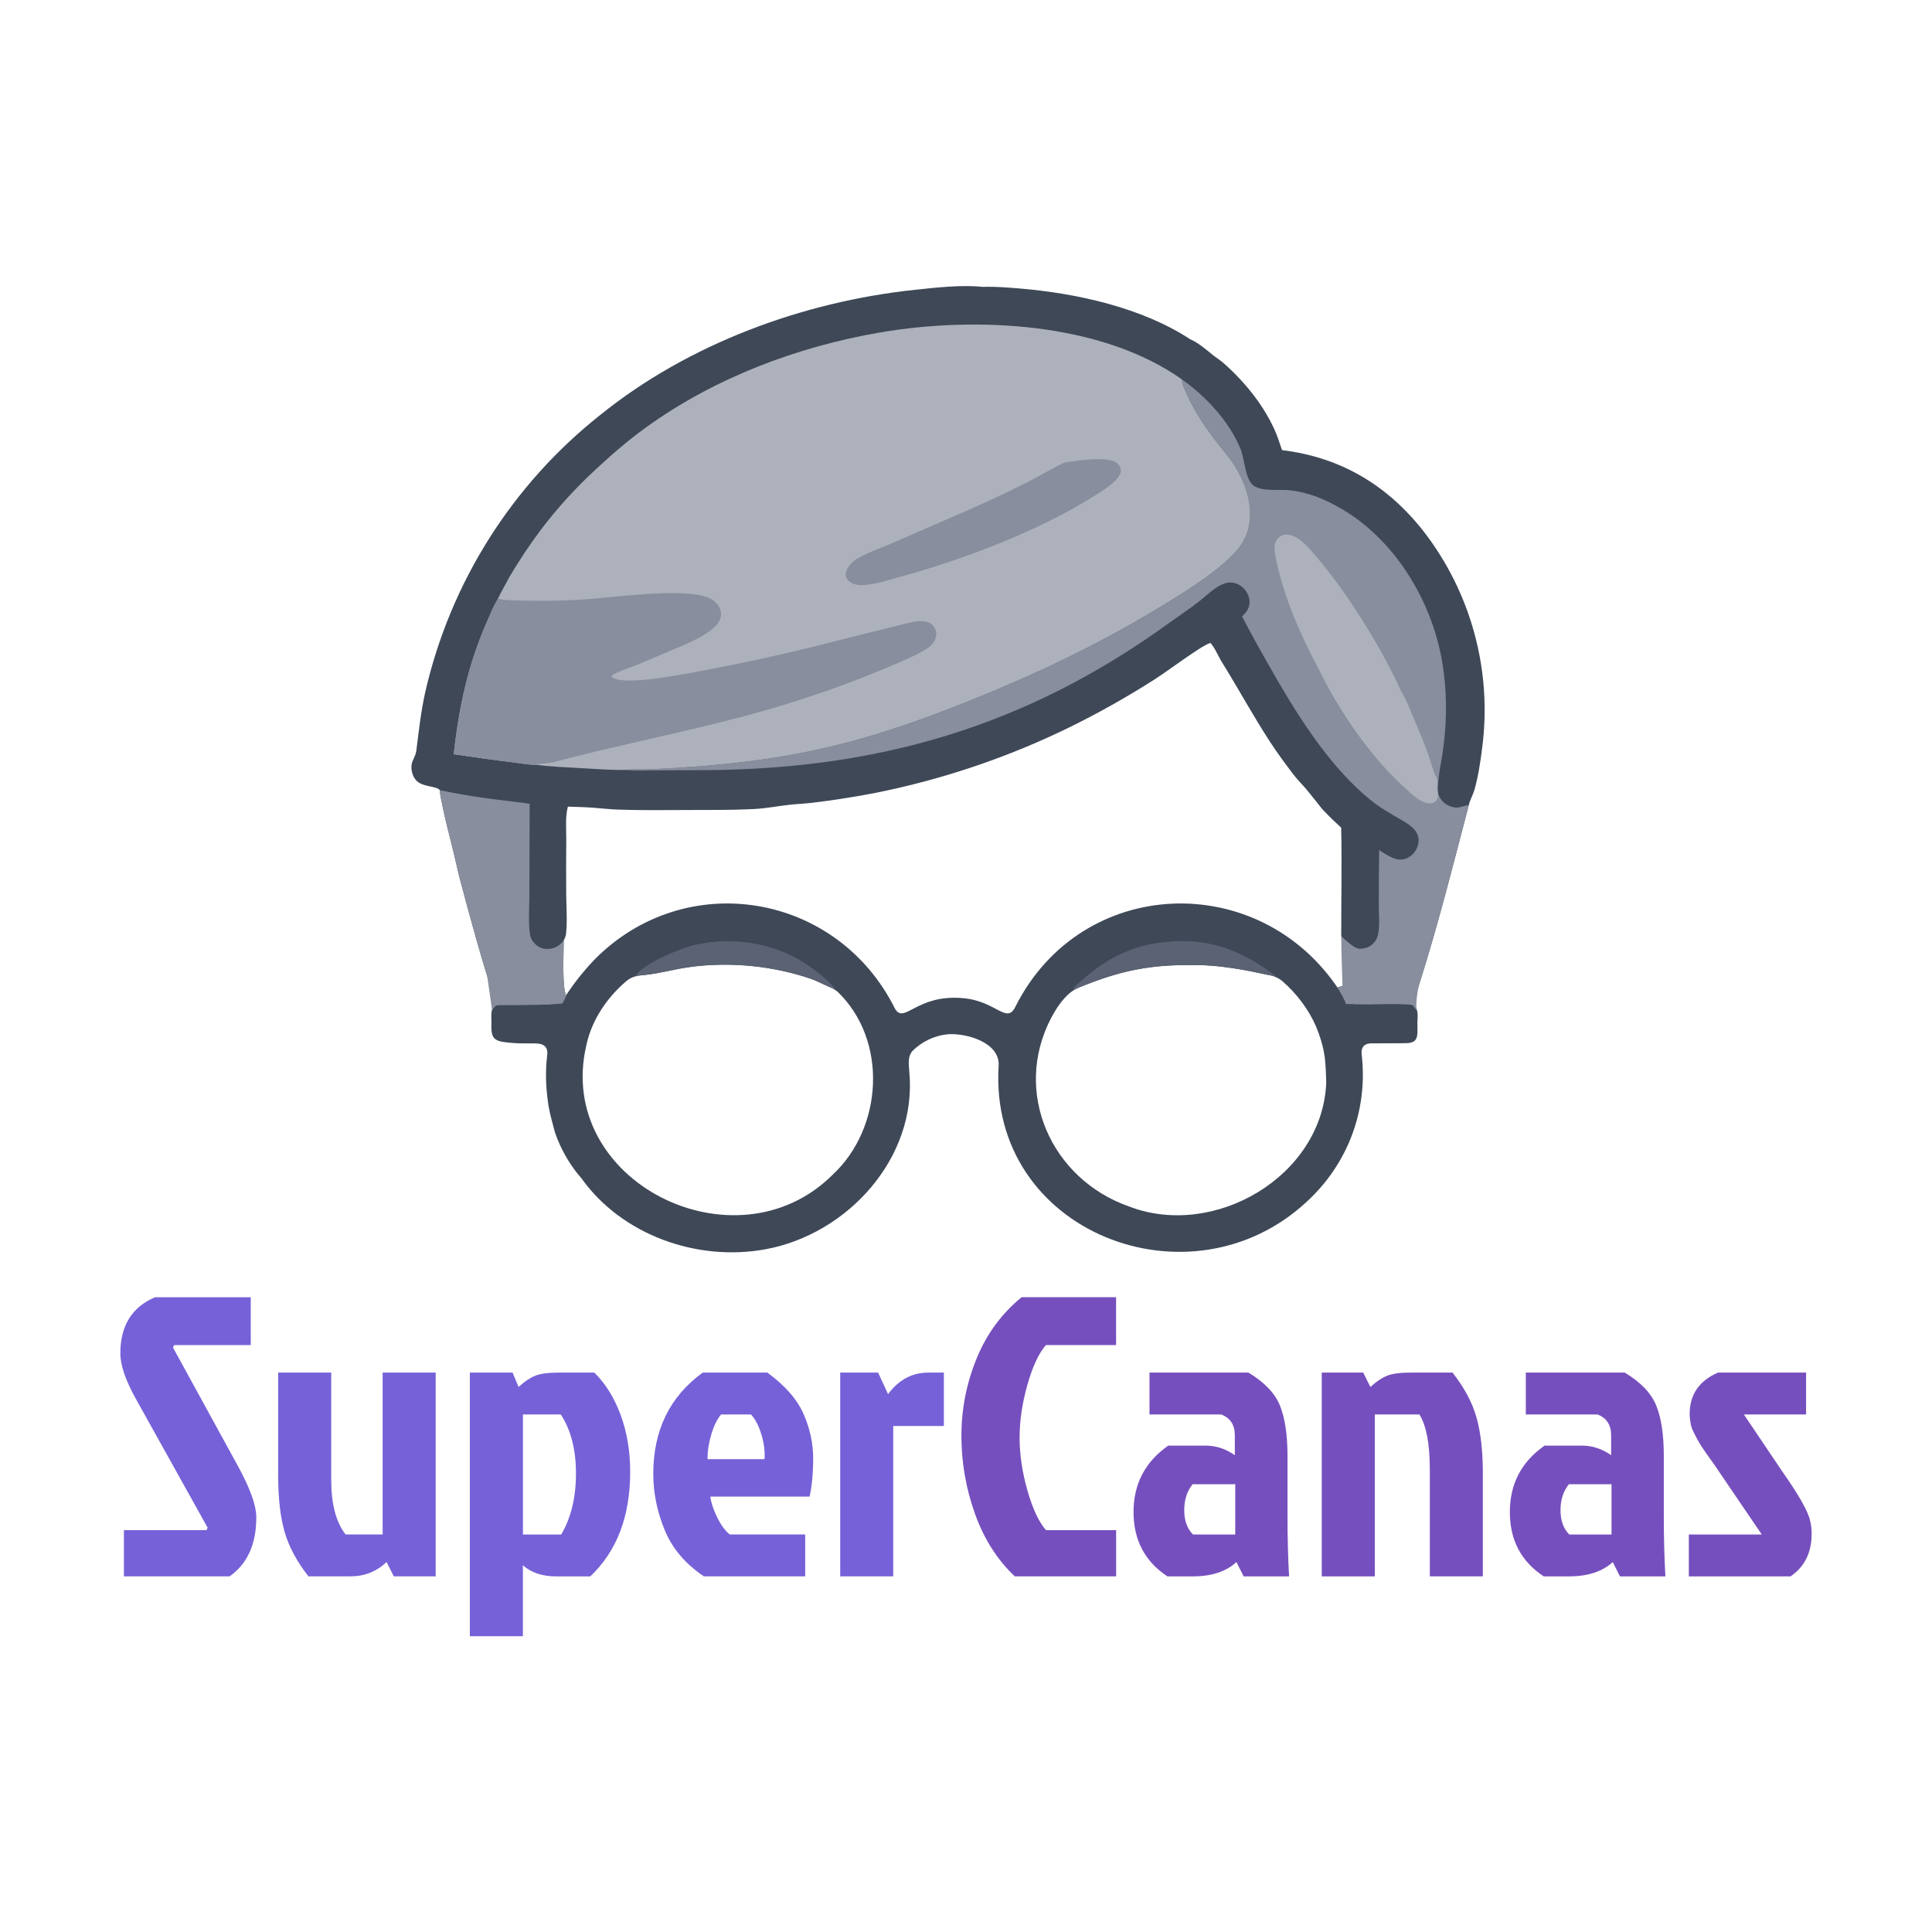<?xml version="1.0" encoding="UTF-8"?>
<svg id="Capa_1" data-name="Capa 1" xmlns="http://www.w3.org/2000/svg" viewBox="0 0 4522.87 4500">
  <defs>
    <style>
      .cls-1 {
        fill: #888e9d;
      }

      .cls-2 {
        fill: #adb1bb;
      }

      .cls-3 {
        fill: #7761d8;
      }

      .cls-4 {
        fill: #3e4857;
      }

      .cls-5 {
        fill: #5a6273;
      }

      .cls-6 {
        fill: #764fbe;
      }
    </style>
  </defs>
  <g>
    <path class="cls-3" d="M362.95,3036.78h224.07v112.03h-179.29l-2.78,5.64,149.32,272.55c30.47,54.8,45.71,96.46,45.71,125.08,0,62.88-20.87,108.92-62.54,138.13h-247.38v-108.25h193.26l2.78-5.64-168.01-301.51c-24.24-43.6-36.36-79.04-36.36-106.39,0-64.73,27.02-108.58,81.23-131.65h0Z"/>
    <path class="cls-3" d="M820.18,3690.22h-98.06c-27.36-34.85-46.04-69.7-55.98-104.54-9.93-34.85-14.9-78.45-14.9-130.72v-241.75h124.16v251.09c0,56.65,11.2,99.24,33.59,127.86h86.78v-378.95h124.16v477.01h-98.06l-16.83-33.59c-23.57,22.39-51.85,33.59-84.85,33.59Z"/>
    <path class="cls-3" d="M1100.05,3213.21h99.91l13.97,33.59c13.72-12.46,26.6-21.13,38.72-26.09s30.3-7.49,54.63-7.49h84c26.09,25.5,46.63,58.5,61.61,98.99,14.98,40.49,22.39,84.93,22.39,133.5,0,103.95-31.14,185.43-93.35,244.61h-79.38c-33,0-59.09-8.67-78.45-26.09v166.16h-124.16v-617.16h.08ZM1224.21,3592.24h89.64c23.06-39.22,34.51-86.78,34.51-142.84s-11.87-102.02-35.52-138.13h-88.63v280.97Z"/>
    <path class="cls-3" d="M1884.97,3592.24v97.98h-237.12c-43.6-29.29-74.24-65.49-91.92-108.75-17.76-43.27-26.6-86.95-26.6-131.14,0-102.02,38.55-181.06,115.74-237.12h151.26c41.67,30.47,70.03,62.88,84.93,97.05,14.9,34.17,22.39,68.77,22.39,103.62s-2.78,64.73-8.42,89.64h-232.4c1.85,14.31,7.32,30.64,16.33,48.99,9.01,18.35,18.85,31.56,29.38,39.65h176.43v.08ZM1758.04,3311.27h-70.03c-9.34,11.2-16.92,26.77-22.9,46.72s-8.84,39.22-8.84,57.91h133.5c1.26-18.69-1.26-38.13-7.49-58.33-6.23-20.37-14.31-35.77-24.24-46.3h0Z"/>
    <path class="cls-3" d="M1966.95,3690.22v-477.01h88.72l23.32,50.42c24.92-33.59,56.31-50.42,94.27-50.42h36.36v125.08h-118.52v351.93h-124.16Z"/>
    <path class="cls-6" d="M2448.59,3581.97h164.31v108.25h-237.12c-41.08-38.55-72.22-87.46-93.35-146.55-21.13-59.09-31.73-119.95-31.73-182.49s11.78-122.72,35.44-180.64c23.65-57.91,58.84-105.81,105.47-143.77h221.21v112.03h-164.31c-16.83,19.28-31.31,50.42-43.43,93.35-12.12,42.93-18.18,84-18.18,123.23s6.06,80.3,18.18,123.23c12.21,42.93,26.68,74.07,43.52,93.35h0Z"/>
    <path class="cls-6" d="M2691.1,3213.21h231.48c37.37,22.39,61.95,48.06,73.74,77.02,11.78,28.96,17.76,68.26,17.76,118.09v140.06c0,51.68,1.26,98.99,3.7,141.92h-106.39l-16.83-33.59c-24.24,22.39-58.5,33.59-102.69,33.59h-58.84c-52.86-34.85-79.38-85.1-79.38-150.75s27.1-117.42,81.23-155.38h87.71c24.24,0,46.97,7.49,68.18,22.39v-46.72c0-24.24-10.61-40.4-31.73-48.57h-168.01v-98.06h.08ZM2891.85,3474.57h-99.91c-13.05,16.16-19.61,36.36-19.61,60.69s6.82,43.27,20.54,56.99h98.9v-117.67h.08Z"/>
    <path class="cls-6" d="M3301.52,3213.21h98.9c27.36,34.85,46.04,69.7,55.98,104.54s14.98,78.45,14.98,130.64v241.75h-124.16v-251c0-59.09-8.08-101.77-24.24-127.86h-104.54v379.03h-124.16v-477.09h97.05l16.83,33.59c13.72-12.46,26.6-21.13,38.72-26.09,12.12-4.97,30.3-7.49,54.63-7.49h0Z"/>
    <path class="cls-6" d="M3572.05,3213.21h231.48c37.37,22.39,61.95,48.06,73.74,77.02,11.78,28.96,17.76,68.26,17.76,118.09v140.06c0,51.68,1.26,98.99,3.7,141.92h-106.39l-16.83-33.59c-24.24,22.39-58.5,33.59-102.69,33.59h-58.84c-52.86-34.85-79.38-85.1-79.38-150.75s27.1-117.42,81.23-155.38h87.71c24.24,0,46.97,7.49,68.18,22.39v-46.72c0-24.24-10.61-40.4-31.73-48.57h-168.01v-98.06h.08ZM3772.72,3474.57h-99.91c-13.05,16.16-19.61,36.36-19.61,60.69s6.82,43.27,20.54,56.99h98.9v-117.67h.08Z"/>
    <path class="cls-6" d="M4021.79,3213.21h206.31v98.06h-145.62l88.72,131.65c39.81,56.65,61.87,95.54,66.24,116.66,2.53,9.93,3.7,20.2,3.7,30.81,0,44.19-16.5,77.44-49.49,99.91h-238.04v-98.06h170.79l-99.75-146.63c-4.38-6.82-11.03-16.5-20.03-28.96s-15.99-22.56-21.04-30.3c-4.97-7.74-8.42-13.55-10.27-17.26-1.85-3.7-4.38-8.59-7.49-14.48-3.11-5.89-5.3-11.03-6.57-15.4-2.53-11.78-3.7-21.46-3.7-28.96,0-45.37,22.05-77.78,66.24-97.05h0Z"/>
  </g>
  <g>
    <path class="cls-4" d="M3313.03,2356.4c-4.31-4.33-10.75-5.7-17.12-6.05-40.12-1.2-80.47.71-120.65.1-21.82.78-31.03-15.81-40.1-32.51-186.63-283.61-602.52-268.84-757.46,37.49-20.84,44.55-44.09-12.17-123.6-18.81-108.06-9.87-137.32,62.07-158.88,24.74-135.46-272.34-490.91-331.46-704.56-113.92-119.62,127.76-18.4,98.02-223.23,104.48-20.41,1.34-17.23,24.83-16.9,40.27-1.33,36.92,2.26,45.4,41.24,48.65,18.82,2.09,37.16,1.66,56.2,1.79,20.89-.66,35.95,4.41,32.99,28-4.36,34.84-3.25,69.97,1.28,104.69,2.11,23.92,15.54,70.01,15.54,70.01-1.54-2.75,15.91,59.31,62.98,112.49,95.06,133.7,271.71,196.06,431.22,166.69,192.08-35.18,354.95-213.59,336.84-413.96-1.02-16.74-4.83-35.77,6.81-49.7,22.16-22.73,53.25-37.29,84.98-39.78,44.06-2.44,121.4,20.04,117.19,74.81-23.64,388.63,448.89,572.14,722.13,316.53,95.9-88.42,142.83-214.3,127.79-343.83-2.01-19.48,8.32-26.98,26.63-26.14,21.78-.08,43.63.03,65.43-.23,11.16-.44,22.16.93,30.56-4.68,10.25-7.95,7.5-22.97,7.96-34.55-1.17-15.04,4.08-34.16-5.17-46.49l-.1-.1ZM1948.8,2750.47c-227.36,225.93-650.74,14.9-576.11-303.82,12.75-59.19,48.34-111.49,93.96-150.25,12.53-10.43,26.44-12.74,42.16-14.15,19.26-1.99,38.27-5.74,57.24-9.63,109.95-24.53,227.04-17.39,333.49,19.19,12.58,4.72,24.9,10.92,37.35,16.29,8.18,3.57,16.31,7.52,23.36,12.97,119.01,113.73,107.27,319.49-11.46,429.39ZM3104.65,2537c-10.6,217.63-262.42,363.94-461.36,287.35-182.69-63.85-273.83-267.7-182.15-442.09,11.62-21.4,25.15-42.53,44-58.23,12.61-10.15,28.7-15.73,43.66-21.41,75.37-29.81,151.14-44.93,238.2-43.35,63.18-1.44,125.35,10.71,186.8,23.95,10.11,2.27,19.52,6.44,27.62,13.02,33.58,29.21,61.8,66,79.68,107.09,9.51,23.29,17.05,47.74,20.37,72.71,1.98,20.11,3.12,40.65,3.18,60.76v.19Z"/>
    <path class="cls-5" d="M1488.16,2283.99c18.87-29.19,106.23-65.06,141.24-72.7,86.65-18.92,180.68-4.41,255.4,44,23.28,15.09,53.91,38.71,71.35,60.37-20.53-5.39-40.46-18.77-60.87-25.59-5.33-1.74-10.68-3.41-16.06-5.01-5.37-1.6-10.76-3.13-16.18-4.59-5.41-1.46-10.85-2.85-16.29-4.16-5.45-1.31-10.92-2.56-16.4-3.74-5.48-1.17-10.98-2.27-16.49-3.3-5.51-1.03-11.03-1.98-16.57-2.87-5.54-.88-11.08-1.69-16.64-2.43-5.56-.74-11.12-1.4-16.7-1.99-5.57-.6-11.16-1.12-16.74-1.57-5.59-.45-11.18-.82-16.78-1.11-5.6-.3-11.2-.53-16.8-.68-5.6-.16-11.21-.24-16.81-.24-5.61,0-11.21.06-16.81.2-5.6.14-11.21.35-16.8.64-5.6.29-11.19.65-16.78,1.08-5.59.43-11.17.94-16.75,1.52-47.72,4.73-93.57,21.09-141.53,22.17Z"/>
    <path class="cls-5" d="M2511.87,2317.16c.62-1.38,1.24-2.81,2.12-4.05,6.17-8.81,17.6-17.16,25.79-24.34,48.59-42.65,105.23-71.77,169.59-81.19,111.54-16.34,189.23,11.61,277.77,77.5-22.11-2.34-43.56-8.21-65.33-12.57-20.84-4.17-42.05-6.88-63.11-9.73-26.96-3.65-54.14-3.45-81.31-3.41-106.99.15-167.56,18.58-265.51,57.79Z"/>
    <path class="cls-4" d="M3475.58,1665.5c-.03,5.59-.13,11.19-.3,16.78-.17,5.59-.4,11.18-.71,16.77-.31,5.59-.67,11.17-1.11,16.74-.44,5.58-.95,11.15-1.53,16.71-.58,5.57-1.22,11.12-1.94,16.67-4.05,33.11-9.2,68.12-18.43,100.18-3.42,11.89-10.07,22.64-12.93,34.69-36.76,140.38-71.91,280.6-115.89,418.98-2.98,9.36-12.88,36.07-7.32,45.12.83,1.35-1.26-1.03,0,0-55.59-2.34-108.84,3.56-164.54,2.26-4.76-13.96-12.43-26.34-19.79-39.02,3.78-1.28,7.87-2,11.77-2.9,9.58-24.54,5.43-72.99,5.61-100.37-1.42-6.3-4.57-11.2-8.57-16.16-.26-84.77,1.76-169.7-.14-254.45-13.38-11.98-26.28-24.45-38.71-37.41-11.22-11.7,0,0-44.48-54.43h0q-20.1-21.49-28.79-32.88c-18.81-24.64-37.23-49.56-54.18-75.55-39.91-61.16-74.85-125.71-113.4-187.73-9.15-14.71-15.08-31.4-26.52-44.54-15.27,5.75-28.75,15.62-42.31,24.54-30.49,20.07-59.52,42.32-90.12,62.07-30.92,19.68-62.35,38.53-94.27,56.54-31.93,18.01-64.3,35.16-97.13,51.45-9.2,4.53-18.42,8.99-27.69,13.37-9.27,4.39-18.57,8.68-27.91,12.91-9.33,4.23-18.7,8.38-28.1,12.45-9.4,4.07-18.85,8.07-28.32,11.99-9.47,3.92-18.96,7.77-28.5,11.52-9.53,3.77-19.1,7.45-28.69,11.05-9.59,3.61-19.21,7.14-28.86,10.59-9.65,3.44-19.33,6.81-29.04,10.1-9.71,3.28-19.44,6.5-29.21,9.62-9.76,3.12-19.54,6.18-29.34,9.15s-19.64,5.85-29.5,8.66c-9.86,2.81-19.73,5.53-29.64,8.17s-19.82,5.2-29.77,7.69c-9.95,2.48-19.9,4.88-29.89,7.2-9.99,2.32-19.98,4.55-30,6.71-10.02,2.15-20.06,4.22-30.11,6.21-48.32,9.15-97.57,16.92-146.45,22.62-16.03,1.86-32.17,2.42-48.22,4.12-28.66,3.02-57.48,8.88-86.23,10.3-51.99,2.55-104.36,2.04-156.39,2.22-54.37.19-109.02.98-163.34-1.05-19.15-.71-38.19-3.05-57.29-4.42-19.26-1.38-38.65-1.77-57.95-2.43-6.24,23.61-3.73,51.42-3.75,75.81-.4,43.17-.45,86.35-.14,129.53.3,30.15,2.73,62.12-.32,92.06-.6,5.95-2.89,10.65-5.55,15.91.15,25.85-4.25,110.41,5.89,129.22-1.99,6.41-5.98,11.97-8.61,18.12-55.34,2.79-111.42,2.75-166.84,2.39,2.19-1.05,3.06-1.62,4.76-3.18,1.6-6.35.8-12.11-.65-18.43-3.46-15.07-9.13-30.03-13.69-44.84-8.43-27.14-16.48-54.38-24.16-81.73-14.07-49.61-27.64-99.35-40.72-149.23-6.35-25.15-11.52-50.58-17.95-75.69-7.92-30.92-15.68-61.48-22-92.8-2.33-11.54-5.56-23.79-5.87-35.58-7.97-10.65-41.02-6.49-55.93-23.54-8.06-9.23-11.64-22.65-10.52-34.72,1.04-11.21,9.6-20.92,11.26-34.12,5.8-46.22,10.77-91.75,20.91-137.31,1.81-7.94,3.72-15.87,5.71-23.78,1.98-7.91,4.05-15.79,6.21-23.65,2.15-7.87,4.39-15.7,6.7-23.52,2.33-7.82,4.72-15.6,7.21-23.36,2.48-7.77,5.06-15.5,7.7-23.21,2.65-7.71,5.38-15.39,8.18-23.04,2.82-7.65,5.71-15.27,8.67-22.86,2.98-7.59,6.02-15.15,9.16-22.68,3.12-7.52,6.34-15.01,9.63-22.47,3.28-7.45,6.65-14.87,10.1-22.27,3.44-7.38,6.97-14.74,10.57-22.05,3.6-7.3,7.28-14.58,11.04-21.81,3.75-7.23,7.58-14.43,11.49-21.59,3.9-7.15,7.89-14.26,11.95-21.33,4.05-7.07,8.18-14.1,12.39-21.07,4.21-6.98,8.49-13.92,12.84-20.81,4.35-6.89,8.77-13.74,13.28-20.53,4.49-6.8,9.06-13.55,13.7-20.25,4.64-6.7,9.35-13.36,14.13-19.96,4.78-6.6,9.63-13.15,14.55-19.64,4.92-6.51,9.91-12.95,14.96-19.34,5.06-6.4,10.17-12.74,15.37-19.02,5.18-6.28,10.45-12.51,15.76-18.69,5.32-6.17,10.71-12.29,16.17-18.34,5.45-6.06,10.96-12.06,16.54-18.01,5.58-5.94,11.22-11.83,16.91-17.65,5.71-5.83,11.47-11.59,17.3-17.29,5.82-5.71,11.7-11.35,17.64-16.92,5.94-5.58,11.95-11.09,18.01-16.54,6.05-5.45,12.17-10.84,18.34-16.17,6.18-5.31,12.41-10.58,18.69-15.76,6.29-5.19,12.63-10.31,19.01-15.37,206.15-166.28,474.05-264.94,736.34-292.77,49.48-5.25,109.6-12.12,158.82-6.84,29.4-1.04,59.18,1.43,88.46,3.92,132.4,11.25,284.7,44.81,397.16,118.64,19.01,8.11,36.77,23.7,52.74,36.64,7.83,6.35,16.72,11.58,24.26,18.18,51.03,44.55,99.26,104.16,124.89,167.21,5.02,12.34,8.56,25.17,13.36,37.57,137.18,16.68,246.55,82.03,331.54,190.5,3.42,4.43,6.78,8.89,10.09,13.41,3.31,4.5,6.56,9.06,9.77,13.64,3.19,4.59,6.34,9.22,9.42,13.88,3.09,4.67,6.11,9.37,9.08,14.12,2.97,4.73,5.88,9.51,8.73,14.32,2.85,4.81,5.65,9.66,8.38,14.54,2.73,4.88,5.41,9.79,8.02,14.74,2.61,4.95,5.16,9.93,7.65,14.93,2.49,5.01,4.92,10.04,7.28,15.11,2.37,5.08,4.67,10.17,6.91,15.29,2.24,5.13,4.42,10.28,6.54,15.46,2.12,5.18,4.17,10.38,6.15,15.61,1.99,5.22,3.91,10.48,5.77,15.75,1.86,5.28,3.66,10.58,5.38,15.9,1.72,5.31,3.39,10.66,4.99,16.02,1.6,5.36,3.12,10.74,4.59,16.14,1.47,5.4,2.86,10.81,4.19,16.24,1.33,5.43,2.6,10.88,3.8,16.35,1.19,5.46,2.33,10.94,3.39,16.43,1.06,5.49,2.06,10.99,2.99,16.51.93,5.51,1.78,11.04,2.58,16.58.8,5.53,1.52,11.08,2.17,16.64.66,5.55,1.24,11.11,1.76,16.68.52,5.57.97,11.15,1.35,16.73.38,5.58.7,11.16.95,16.75.25,5.59.42,11.19.53,16.78.11,5.59.15,11.19.12,16.78Z"/>
    <path class="cls-1" d="M1150.1,2351.31l-9.59-66.46c-8.42-27.13-16.47-54.38-24.15-81.73-14.07-49.61-27.64-99.35-40.72-149.23-6.35-25.15-11.53-50.58-17.95-75.69-7.91-30.92-15.68-61.48-22-92.8-2.33-11.54-5.56-23.79-5.88-35.58,42.15,8.79,84.58,15.9,127.29,21.33,27.56,3.72,55.37,6.23,82.82,10.53l-.6,212.88c0,28.47-2.82,67.09,1.68,94.36,1.35,8.18,5.99,15.44,11.9,21.15,7.95,7.69,18.03,11.68,29.07,11.42,13.31-.3,24.56-5.17,33.54-15.03,1.45-1.57,2.82-3.19,4.14-4.87.15,25.85-4.25,110.41,5.9,129.22-1.99,6.41-5.99,11.97-8.61,18.12-15.73,3.03-103.44,4.76-155.31,4.15,0,0-11.16,12.79-9.92,11.65"/>
    <path class="cls-1" d="M2767.14,888.27c56.53,40.26,110.27,97.73,136.99,162.66,9.55,23.22,10.5,67.67,28.19,83.9,17.97,16.48,59.15,10.66,82.66,12.49,13.63,1.06,26.62,3.52,39.86,6.94,29.19,7.52,55.97,19.88,82.03,34.76,128.57,73.38,215.29,217.46,239.55,361.55,11.37,67.57,11.19,135.19,2.03,203.01-4.55,33.8-13.45,68.55-12.13,102.69l.24,1.37c5.15,13.28,11.91,22.52,25.43,28.57,20.85,9.32,27.07,1.16,45.62-1.3l1.03-.9c-36.76,140.38-71.91,280.6-115.89,418.98-2.79,8.78-9.75,48.02-6.04,60.35.19.64-.58,1.11-1.07.66-4.91-4.46-7.44-13.33-13.05-12.52-55.59-2.34-96.01.18-151.71-1.12-4.76-13.96-12.43-26.34-19.79-39.02,3.78-1.28,7.87-2,11.77-2.9,0,0-3.13-89.15-2.96-116.53,9.3,7.58,30.13,28.56,42.12,29.04,12.15.48,24.27-3.63,32.89-12.36.68-.7,1.34-1.43,1.97-2.18.64-.75,1.25-1.52,1.82-2.31.59-.79,1.14-1.6,1.67-2.42.53-.83,1.02-1.67,1.49-2.53.47-.86.9-1.74,1.31-2.63.41-.89.79-1.79,1.13-2.71.34-.92.65-1.85.94-2.79.28-.94.53-1.89.75-2.84,4.61-20.95,1.78-47.22,1.8-68.68-.07-43.21.21-86.42.83-129.63,11.36,7.63,23.41,15.5,36.41,19.98,10.22,3.54,20.42,3.43,30.18-1.53.71-.36,1.41-.74,2.1-1.14.68-.4,1.36-.81,2.03-1.24.67-.43,1.33-.88,1.97-1.35.64-.47,1.28-.95,1.9-1.45.62-.49,1.23-1.01,1.82-1.54.6-.53,1.18-1.07,1.74-1.63.57-.56,1.13-1.13,1.67-1.72.54-.58,1.06-1.18,1.57-1.79.51-.61,1.01-1.24,1.49-1.87.47-.64.93-1.28,1.38-1.94.45-.66.88-1.33,1.29-2.01.41-.68.8-1.38,1.18-2.08.37-.7.73-1.41,1.07-2.13.34-.72.66-1.44.97-2.18.31-.74.59-1.48.86-2.23.27-.75.52-1.5.75-2.27,8.95-29.99-14.45-46.68-37.05-59.65-25.04-14.35-50.39-28.6-72.9-46.82-100.24-81.09-177.12-207.22-239.85-318.01-21.25-37.04-41.78-74.47-61.62-112.28,8.39-7.95,15.12-15.68,17.16-27.44,2.03-11.64-1.88-23.63-8.79-32.99-7.46-10.12-18.61-17.18-31.16-18.77-27.22-3.45-55.2,26.21-74.95,41.94-24.06,19.16-50.38,36.32-75.34,54.35-328.64,237.35-668.94,338.5-1073.86,342.73l-124.15.49c-22.98.03-47.17,1.63-69.94-.94,19-2.23,39.08-.94,58.26-1.69,39.41-1.54,79.44-4.16,118.75-7.25,102.14-8.03,206.22-22.75,305.86-46.73,109.1-26.26,216.51-64.62,320.57-106.29,146.68-58.72,288.35-125.54,424.2-206.51,59.55-35.49,158.3-94.43,202.26-146.49,48.38-57.28,32.33-133.01-3.42-192.67-11.56-19.29-26.77-36.52-40.55-54.28-28-36.08-54.51-73.57-73.06-115.53-4.31-9.77-11.9-23.5-12.28-34.03-.04-.87,0-1.74,0-2.61Z"/>
    <path class="cls-2" d="M3085.21,1562.53c-40.79-75.99-77.27-159.43-95.89-243.93-3.16-14.37-8.34-32.84-4.03-47.27.13-.46.28-.91.43-1.36.16-.45.33-.89.51-1.34.18-.44.37-.88.57-1.31.2-.43.42-.86.64-1.28.23-.42.47-.83.71-1.24s.5-.81.77-1.21c.26-.39.54-.78.83-1.16.28-.38.58-.75.89-1.12.3-.37.62-.72.95-1.07.32-.35.65-.69,1-1.02.34-.33.69-.66,1.04-.97.35-.32.72-.62,1.09-.92.37-.3.76-.58,1.14-.86.39-.28.78-.54,1.18-.8.4-.26.81-.5,1.22-.74.41-.24.83-.46,1.26-.68,8.67-4.29,18.57-3.07,27.28.4,22.69,9.02,39.23,30.61,54.72,48.5,71.84,83.03,153.94,215.66,198.91,315.71,11.99,18.41,20.29,41.74,28.84,62,11.98,28.38,24.34,56.79,34.63,85.81,6.57,18.58,11.08,40.99,21.18,57.86-.3,9.84-1.98,22.39,1.22,31.73l.24,1.37c.03,2.69.22,5.53-.36,8.17-1.13,5.23-3.96,9.8-8.76,12.35-6.29,3.35-13.96,2.97-20.58.91-17.31-5.39-32.8-21.1-46.11-33.03-68.97-61.87-128.03-143.16-174.01-223.37-11.24-19.61-21.16-40.05-31.51-60.15Z"/>
    <path class="cls-2" d="M1266.75,1239.35c9.66-12.71,19.6-25.21,29.81-37.48,10.22-12.27,20.7-24.3,31.46-36.1,10.76-11.8,21.77-23.35,33.05-34.66,11.27-11.31,22.8-22.35,34.57-33.14,36.93-34.52,74.71-67.09,115.72-96.77,160.94-116.47,355.38-189.98,550.49-223.2,222.01-37.81,515.53-24.14,705.28,110.28,0,.87-.03,1.74,0,2.61.38,10.53,7.97,24.26,12.28,34.03,18.55,41.97,45.06,79.45,73.06,115.53,13.78,17.75,28.99,34.99,40.55,54.28,35.75,59.66,51.8,135.4,3.42,192.67-43.96,52.06-142.72,111-202.26,146.49-135.86,80.98-277.52,147.8-424.2,206.51-104.06,41.67-211.47,80.03-320.57,106.29-99.64,23.98-203.72,38.7-305.86,46.73-39.3,3.1-79.34,5.72-118.75,7.25-19.18.75-39.26-.54-58.26,1.69-34.89.75-70.73-2.12-105.58-4.11-35.2-2.01-71.15-3.28-106.11-7.97-15.45.8-33.75-3.19-49.25-5.01-48.04-5.62-95.7-12.73-143.56-19.54,12.73-110.68,32.28-205.77,77.11-308.6,8.19-18.78,16.24-38.51,26.8-56.12,7.84-17.52,18.31-33.73,26.86-50.9,11.34-19.1,23.17-37.88,35.5-56.36,12.33-18.47,25.14-36.61,38.42-54.41Z"/>
    <path class="cls-1" d="M2491.18,1082.94c26.42-3.97,101.08-16.38,122.98.72,4.78,3.73,9.03,9.19,9.71,15.39.93,8.43-4.26,16.18-9.55,22.22-15.39,17.58-38.59,30.76-58.23,43.09-129.64,81.36-307.54,147.6-454.78,187.64-25.84,7.03-54.77,16.62-81.61,17.76-11.8.5-24.09-1.73-33.05-9.99-3.88-3.57-6.72-8.28-6.84-13.66-.24-10.55,6.97-21.43,14.22-28.5,2.98-2.89,6.26-5.48,9.51-8.05,25.26-15.4,55.81-25.3,83.03-37.18l180.53-78.57c49.21-21.55,98.51-44.7,146.29-69.27,26.15-13.45,51.38-28.68,77.79-41.62Z"/>
    <path class="cls-1" d="M1165.96,1401.01c.45.22.88.47,1.34.65,10.58,4,38,3.63,50.59,4.1,47.69,1.5,95.35.82,142.98-2.03,71.87-4.78,230.64-27.48,293.04-6.19,12.47,4.26,23.59,11.65,29.73,23.62,4.65,9.06,5.52,18.93,1.97,28.55-12.15,32.97-84.71,60.16-115.61,73.34-27.56,11.75-55.12,23.71-82.84,35.06-17.11,7.02-39.51,12.7-54.62,23.34l-.98,2.48c4.95,5.94,19.07,7.93,26.7,8.57,45.28,3.77,120.78-10.37,166.94-18.76,60.99-11.23,121.75-23.61,182.27-37.15,60.52-13.54,120.76-28.22,180.73-44.04l104.67-25.75c18.4-4.43,37.03-10.48,55.92-12.36,12.67-1.26,26.55.22,35.48,10.32,5.2,5.89,8.05,13.67,7.43,21.53-.87,11.03-7.48,21.29-16.07,28-21.7,16.98-81.33,41.04-109.24,52.89-29.45,12.17-59.11,23.79-88.99,34.86-29.87,11.07-59.94,21.59-90.21,31.54-30.27,9.96-60.71,19.35-91.32,28.17-30.61,8.83-61.38,17.09-92.3,24.78-135.65,34.56-272.86,61.99-408.22,97.7-13.27,3.5-27.72,2.38-40.49,6.01-15.45.8-33.75-3.19-49.25-5.01-48.04-5.62-95.7-12.73-143.56-19.54,12.73-110.68,32.28-205.77,77.11-308.6,8.19-18.78,16.24-38.51,26.8-56.12Z"/>
  </g>
</svg>
